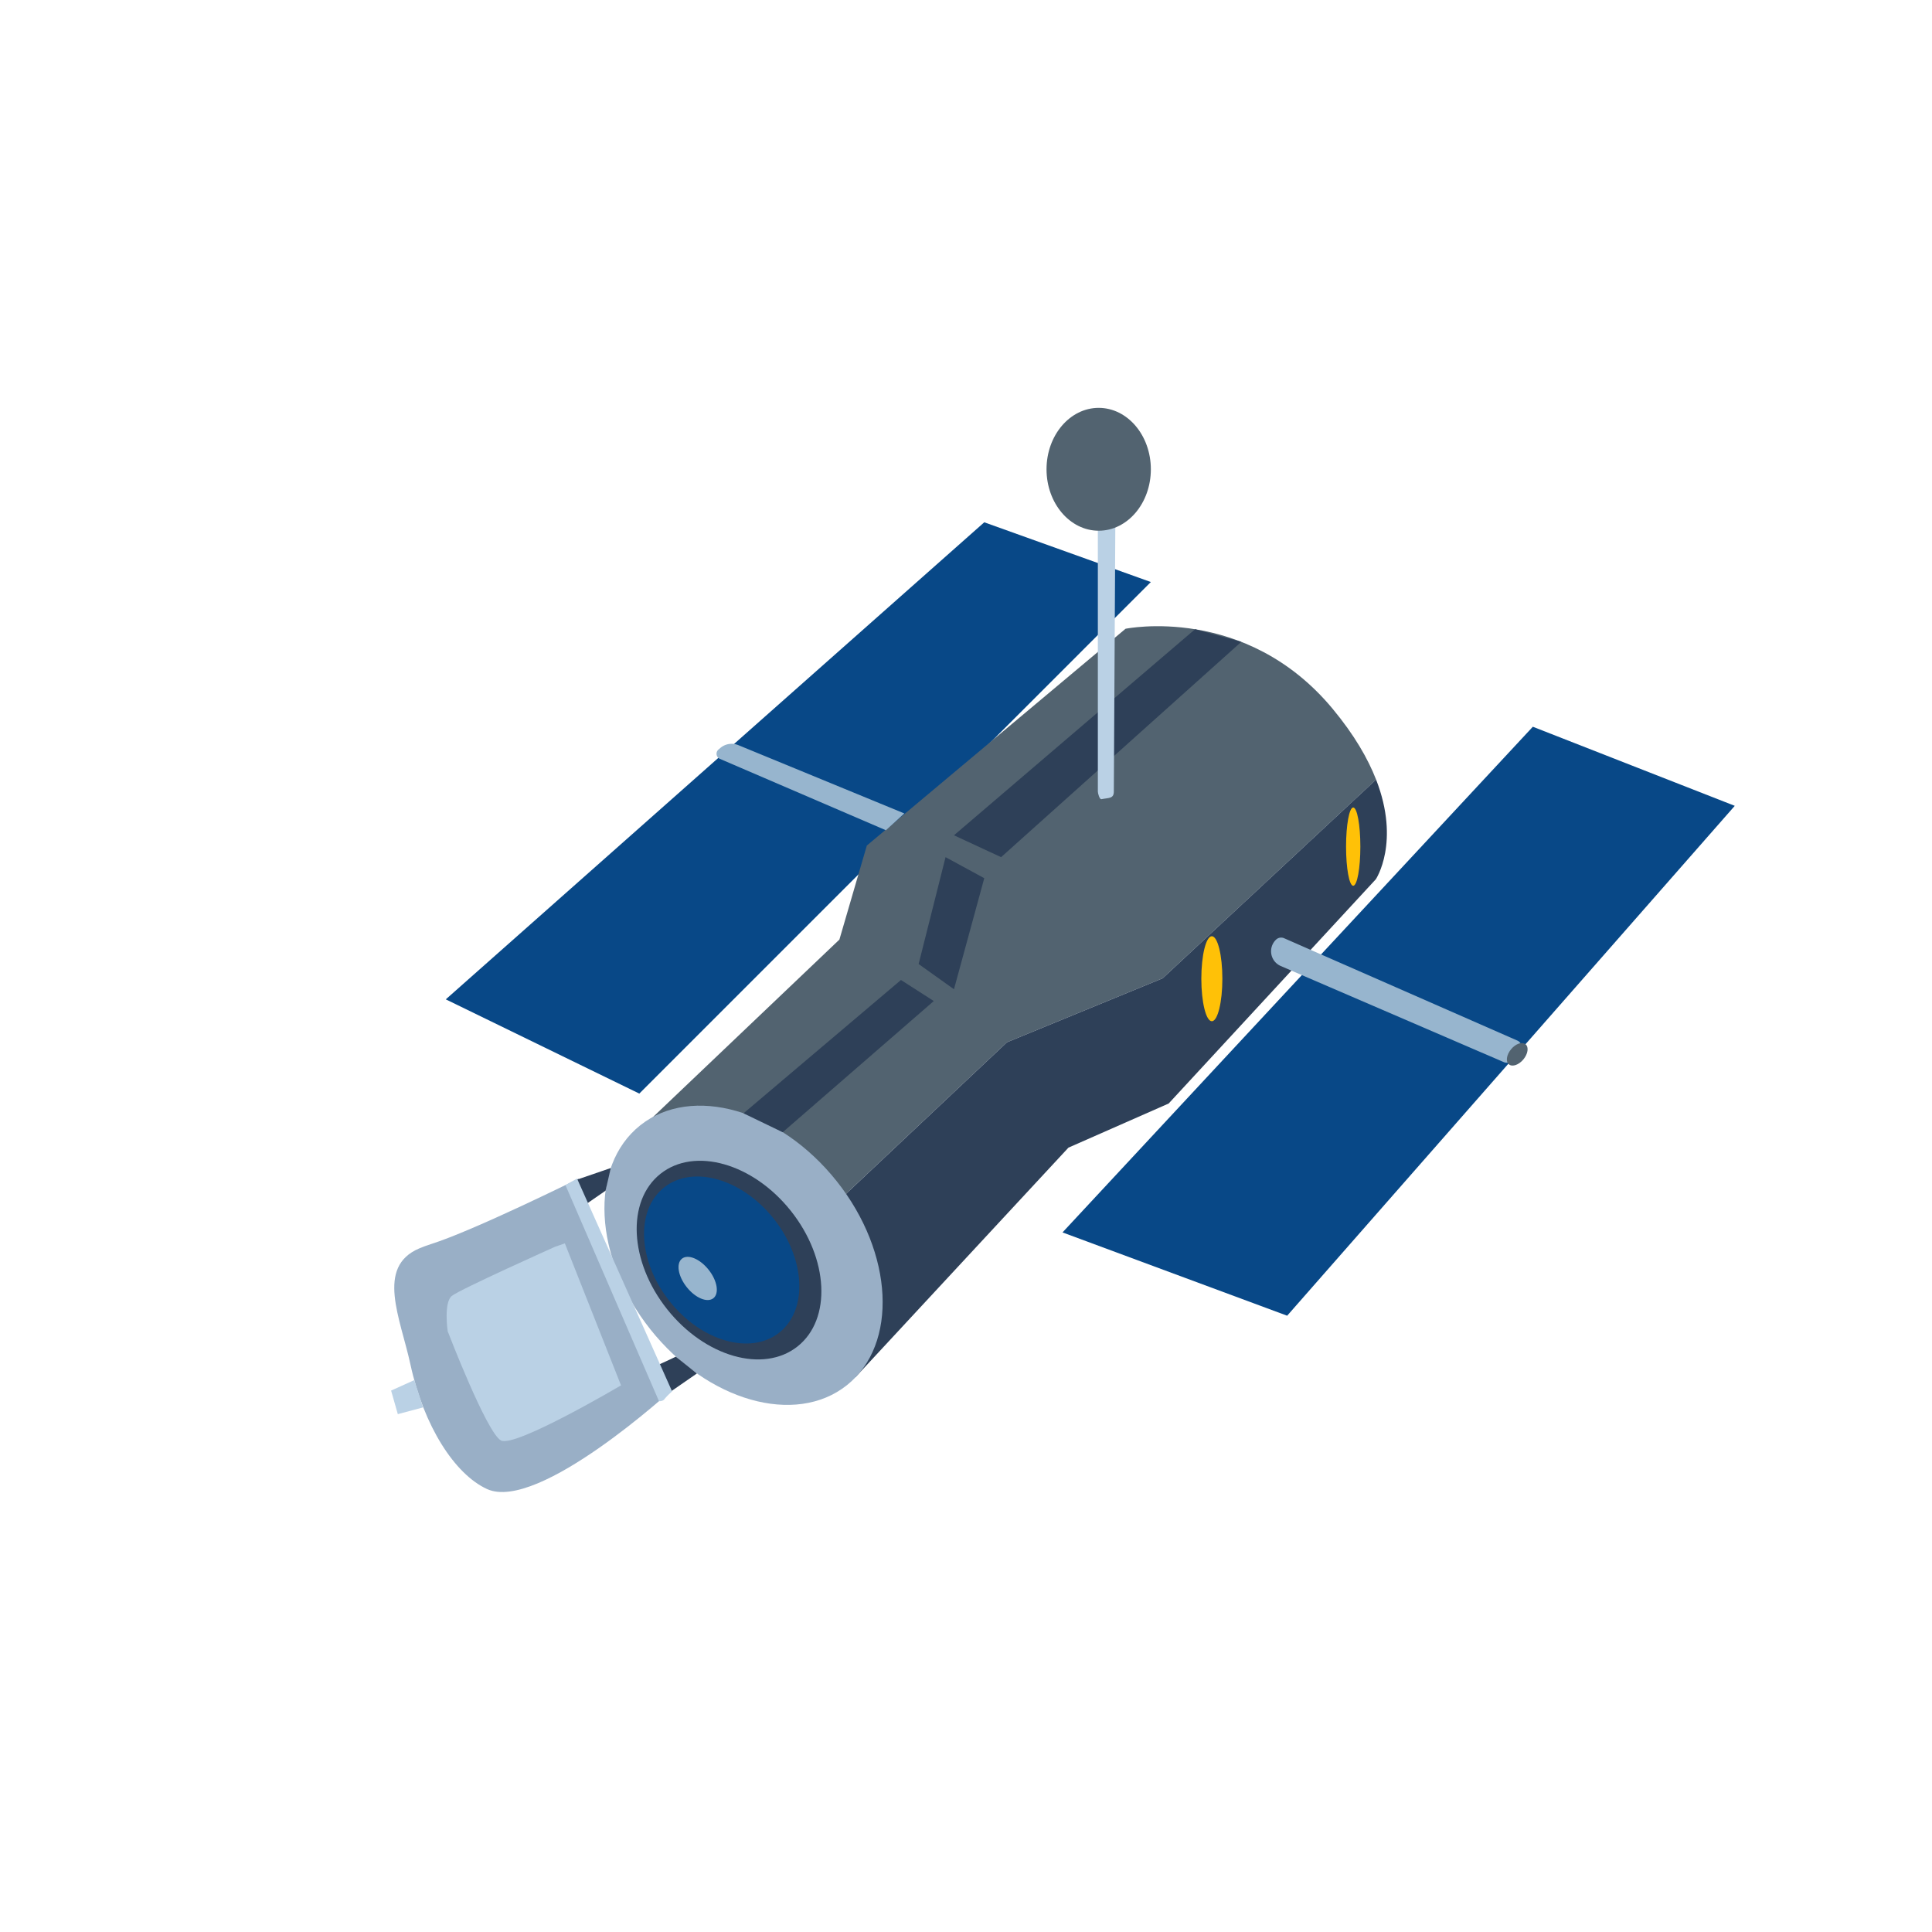 <?xml version="1.0" encoding="utf-8"?>
<svg xmlns="http://www.w3.org/2000/svg" data-name="Calque 2" id="Calque_2" viewBox="0 0 1313.43 1313.43">
  <defs>
    <style>.cls-1{fill:#084887;}.cls-2{fill:#526370;}.cls-3{fill:#2e4058;}.cls-4{fill:#99afc6;}.cls-5{fill:#97b5ce;}.cls-6{fill:#bad1e5;}.cls-7{fill:#ffc107;}</style>
  </defs>
  <polygon class="cls-1" points="434.62 743.45 303.06 679.39 669.13 355.07 782.38 395.68 434.62 743.45"/>
  <path class="cls-2" d="M790.39,665.09,935.51,530c-5.53-14.2-14.76-30.34-29.55-48.15-59.21-71.27-140.78-54.4-140.78-54.4L589.3,574.82l-18.65,63.94L426,776.47l89.2,91.58L684.57,708.56Z"/>
  <polygon class="cls-2" points="389.43 986.55 393.13 983.06 389.43 979.68 389.43 986.55"/>
  <path class="cls-3" d="M726.36,780.2l68.13-30L935.33,597.74s16.79-25.12.18-67.76L790.39,665.09,684.57,708.56,515.24,868.05l66.38,68.16Z"/>
  <ellipse class="cls-4" cx="505.46" cy="853.44" rx="80.92" ry="112.86" transform="translate(-421.19 499.64) rotate(-38.47)"/>
  <polygon class="cls-1" points="875.05 894.46 722.33 837.83 1042.07 494.06 1179.35 547.83 875.05 894.46"/>
  <polygon class="cls-3" points="812.45 427.76 648.54 567.85 680.57 582.72 843.89 436.34 812.45 427.76"/>
  <polygon class="cls-3" points="642.82 582.72 624.51 655.37 648.54 672.52 669.13 597.02 642.82 582.72"/>
  <polygon class="cls-3" points="612.5 666.23 505.46 756.87 532.1 769.73 634.81 680.53 612.5 666.23"/>
  <path class="cls-4" d="M393.43,801.22c-.64,5.35,47.76,113.71,47.76,113.71l16.3,29.29S366,1028.3,331.08,1012.29c-22.07-10.14-43-42.92-52.05-84.66-6.83-31.57-23.73-66.3,6-78.93,2.54-1.08,5.12-2,7.73-2.86C321.93,836.69,393.43,801.22,393.43,801.22Z"/>
  <polygon class="cls-3" points="396.29 820.1 411.67 809.48 415.23 794.06 391.28 802.28 396.29 820.1"/>
  <path class="cls-3" d="M440.33,930.49c2.29,0,19.11-8.18,19.11-8.18l14.31,11.44-22.5,15.56Z"/>
  <path class="cls-5" d="M873,637.84l158.5,69.55a5,5,0,0,1,1.61,8.08l-5.19,5.43a5,5,0,0,1-5.63,1.15L870.71,656.73a10.92,10.92,0,0,1-3.24-17.91h0A5,5,0,0,1,873,637.84Z"/>
  <path class="cls-5" d="M614.79,553,501.93,506.56a11.86,11.86,0,0,0-12.2,1.91l-1.29,1.1a3.77,3.77,0,0,0,1,6.34l112.81,48.51Z"/>
  <ellipse class="cls-2" cx="1031.49" cy="716.85" rx="8.87" ry="5.43" transform="translate(-179.2 1051.64) rotate(-50.26)"/>
  <path class="cls-6" d="M746.35,538.11V335.62h12l-1.14,202.49c0,5-3.51,4.17-8.42,5.2h0C747.54,543.58,746.35,539.4,746.35,538.11Z"/>
  <ellipse class="cls-2" cx="746.92" cy="319.04" rx="35.46" ry="41.76"/>
  <ellipse class="cls-7" cx="823.85" cy="665.37" rx="7.15" ry="28.89"/>
  <ellipse class="cls-7" cx="919.95" cy="575.57" rx="4.86" ry="26.6"/>
  <path class="cls-6" d="M377.32,847.6S312.8,876.49,307.16,881,304.34,905,304.34,905s26.61,69.34,36.29,74.3,81.56-37.49,81.56-37.49L384,845.27Z"/>
  <polygon class="cls-6" points="281.64 938.24 265.88 945.36 270.45 961.38 287.61 956.8 281.64 938.24"/>
  <path class="cls-6" d="M392.29,801.22l64.63,144.72a42.5,42.5,0,0,0-5.15,5.14c-1.14,1.72-3.77,1.5-3.77,1.5L384.4,805.65Z"/>
  <ellipse class="cls-3" cx="495.59" cy="856.72" rx="53.72" ry="74.93" transform="translate(-425.37 494.21) rotate(-38.47)"/>
  <ellipse class="cls-1" cx="493.86" cy="858.14" rx="45.33" ry="63.22" transform="matrix(0.78, -0.62, 0.62, 0.78, -426.63, 493.44)"/>
  <ellipse class="cls-5" cx="474.27" cy="869.19" rx="9.5" ry="17.17" transform="translate(-437.75 483.65) rotate(-38.47)"/>
</svg>